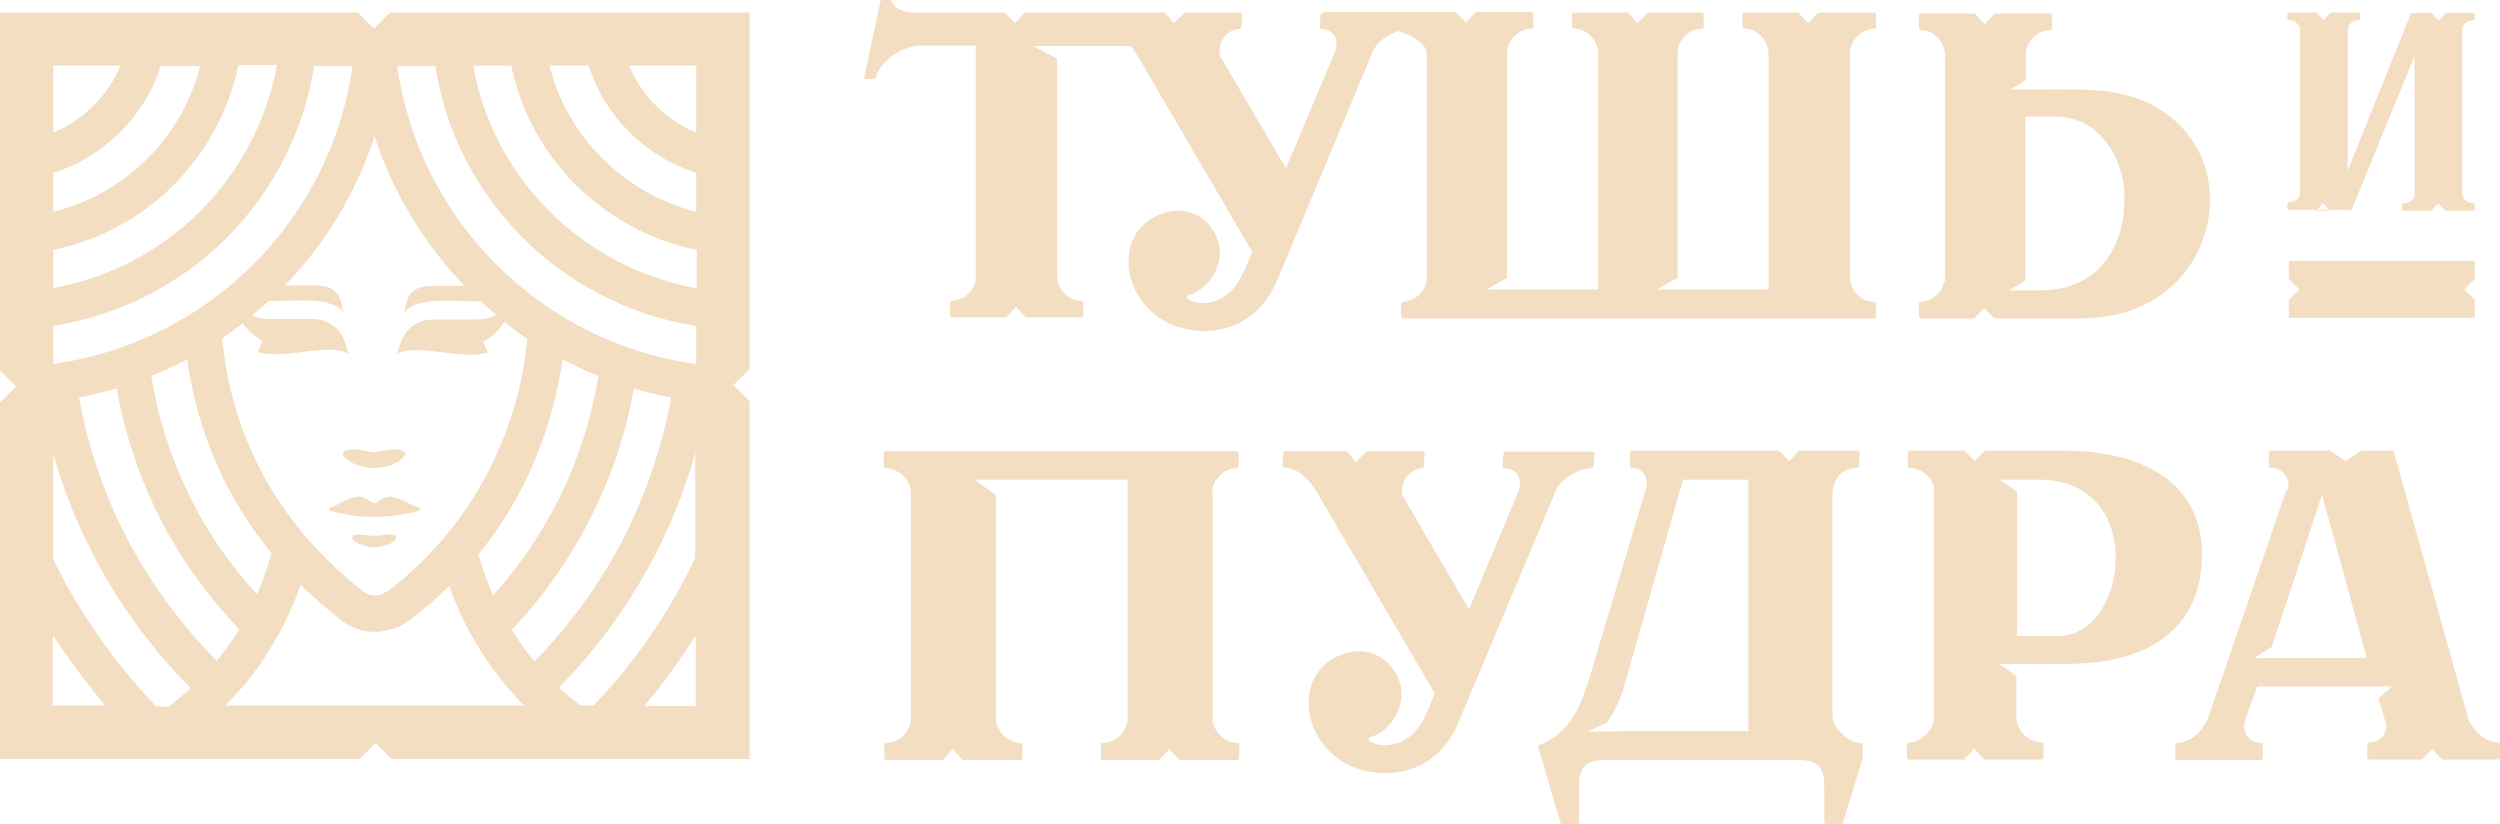 <?xml version="1.0" encoding="UTF-8"?> <svg xmlns="http://www.w3.org/2000/svg" width="91" height="30" viewBox="0 0 91 30" fill="none"><path fill-rule="evenodd" clip-rule="evenodd" d="M66.699 26.1C66.772 26.573 67.303 27.029 67.742 27.047C67.779 27.047 67.797 27.084 67.797 27.12V27.594C67.797 27.594 67.797 27.594 67.797 27.612L67.084 29.945C67.084 29.945 67.047 30 67.029 30H66.48C66.48 30 66.406 29.964 66.406 29.927V28.888C66.406 28.196 66.406 27.722 65.62 27.667H58.263C57.477 27.722 57.477 28.196 57.477 28.888V29.927C57.477 29.927 57.44 30 57.403 30H56.854C56.854 30 56.8 29.982 56.8 29.945L55.976 27.139C57.294 26.665 57.605 25.389 57.806 24.842L59.929 17.734C59.983 17.315 59.782 17.041 59.38 17.023C59.343 17.023 59.325 16.987 59.325 16.95V16.476C59.325 16.476 59.361 16.403 59.398 16.403H64.76L65.126 16.786L65.492 16.403H67.614C67.614 16.403 67.687 16.44 67.687 16.476V16.95C67.687 16.95 67.651 17.023 67.632 17.023C67.029 17.041 66.699 17.424 66.699 18.062V26.1ZM83.278 17.843C83.388 17.388 83.095 17.041 82.637 17.023C82.601 17.023 82.583 16.987 82.583 16.95V16.476C82.583 16.476 82.619 16.403 82.656 16.403H84.815L85.382 16.786L85.95 16.403H87.084C87.084 16.403 87.139 16.403 87.139 16.458L89.865 26.227C90.085 26.665 90.469 27.011 90.945 27.029C90.982 27.029 91 27.066 91 27.102V27.576C91 27.576 91 27.612 90.982 27.631C90.982 27.631 90.945 27.649 90.927 27.649H88.896L88.53 27.266L88.164 27.649H86.242C86.242 27.649 86.169 27.612 86.169 27.576V27.102C86.169 27.102 86.187 27.029 86.224 27.029C86.627 27.029 86.901 26.738 86.846 26.318L86.572 25.425L87.066 24.988C85.638 24.988 83.589 24.988 82.162 24.988L81.722 26.209C81.594 26.683 81.851 27.029 82.308 27.047C82.345 27.047 82.363 27.084 82.363 27.12V27.594C82.363 27.594 82.326 27.667 82.29 27.667H79.252C79.252 27.667 79.179 27.631 79.179 27.594V27.12C79.179 27.12 79.216 27.047 79.234 27.047C79.746 27.029 80.149 26.646 80.368 26.154L83.223 17.843H83.278ZM86.151 23.949L84.522 18.007L82.692 23.548L82.052 23.949H86.169H86.151ZM70.414 17.807C70.322 17.351 69.938 17.041 69.499 17.023C69.462 17.023 69.444 16.987 69.444 16.95V16.476C69.444 16.476 69.481 16.403 69.517 16.403H71.512L71.878 16.786L72.244 16.403H75.062C78.374 16.403 80.13 17.825 80.149 20.122C80.185 22.4 78.795 23.985 75.775 24.149C75.043 24.186 73.525 24.168 72.774 24.168L73.397 24.605V26.136C73.433 26.646 73.854 27.011 74.33 27.029C74.366 27.029 74.385 27.066 74.385 27.102V27.576C74.385 27.576 74.348 27.649 74.311 27.649H72.225L71.859 27.248L71.493 27.649H69.481C69.481 27.649 69.407 27.612 69.407 27.576V27.102C69.407 27.102 69.444 27.029 69.462 27.029C69.92 27.011 70.341 26.646 70.395 26.154V17.789L70.414 17.807ZM73.415 17.898V23.147H74.952C77.441 23.129 78.172 17.552 74.311 17.46H72.793L73.415 17.898ZM44.137 17.88V26.227C44.21 26.701 44.612 27.029 45.052 27.047C45.088 27.047 45.107 27.084 45.107 27.12V27.594C45.107 27.594 45.07 27.667 45.033 27.667H42.929L42.563 27.266L42.197 27.667H40.148C40.148 27.667 40.074 27.631 40.074 27.594V27.12C40.074 27.12 40.111 27.047 40.129 27.047C40.569 27.047 40.971 26.701 41.044 26.227V17.46H35.481L36.25 18.026V26.227C36.323 26.701 36.726 27.029 37.165 27.047C37.202 27.047 37.22 27.084 37.22 27.12V27.594C37.22 27.594 37.183 27.667 37.147 27.667H35.042L34.676 27.266L34.31 27.667H32.261C32.261 27.667 32.188 27.631 32.188 27.594V27.12C32.188 27.12 32.224 27.047 32.242 27.047C32.7 27.047 33.103 26.683 33.157 26.209V17.916C33.121 17.424 32.7 17.059 32.224 17.041C32.188 17.041 32.169 17.005 32.169 16.968V16.494C32.169 16.494 32.206 16.422 32.242 16.422H45.015C45.015 16.422 45.088 16.458 45.088 16.494V16.968C45.088 16.968 45.052 17.041 45.033 17.041C44.576 17.041 44.173 17.406 44.118 17.898L44.137 17.88ZM54.805 16.422C54.805 16.422 54.732 16.458 54.732 16.494L54.695 16.968C54.695 16.968 54.714 17.041 54.75 17.041C55.226 17.059 55.445 17.424 55.262 17.916L53.469 22.181L51.054 18.044C50.944 17.552 51.292 17.078 51.749 17.041C51.786 17.041 51.822 17.005 51.822 16.968L51.859 16.494C51.859 16.494 51.84 16.422 51.804 16.422H49.755L49.352 16.823L49.023 16.422H46.735C46.735 16.422 46.699 16.458 46.717 16.476L46.68 16.95C46.68 16.95 46.717 17.023 46.754 17.023C47.302 17.041 47.723 17.533 47.98 17.989L52.225 25.243C51.859 26.118 51.603 26.993 50.541 27.12C50.047 27.175 49.7 26.92 49.846 26.847C50.743 26.592 51.273 25.498 50.889 24.678C50.505 23.803 49.681 23.584 49.023 23.767C46.644 24.423 47.449 28.141 50.431 28.141C51.511 28.141 52.591 27.594 53.14 26.172L56.653 17.807C56.891 17.369 57.477 17.059 57.916 17.041C57.952 17.041 57.989 17.005 58.007 16.968L58.044 16.494V16.44C56.983 16.44 55.921 16.44 54.86 16.44L54.805 16.422ZM70.78 10.225C70.688 10.662 70.322 10.972 69.901 10.99C69.865 10.99 69.847 11.027 69.847 11.063V11.519C69.847 11.519 69.883 11.592 69.901 11.592H71.859L72.225 11.209L72.591 11.592H75.702C78.904 11.592 80.423 9.35 80.442 7.309C80.46 5.267 78.978 3.426 76.215 3.281C75.318 3.226 74.055 3.262 73.159 3.262L73.744 2.916V1.95C73.781 1.458 74.183 1.112 74.641 1.094C74.677 1.094 74.696 1.057 74.696 1.021V0.565C74.696 0.565 74.659 0.492 74.641 0.492H72.61L72.244 0.875L71.878 0.492H69.901C69.901 0.492 69.847 0.529 69.847 0.565V1.021C69.847 1.021 69.865 1.094 69.901 1.094C70.359 1.094 70.743 1.458 70.798 1.932V10.261L70.78 10.225ZM73.726 10.207V4.247H74.86C76.343 4.247 77.349 5.687 77.331 7.254C77.331 8.821 76.526 10.516 74.348 10.571H73.122L73.708 10.225L73.726 10.207ZM84.815 7.673L84.559 7.4L84.303 7.673H84.815ZM85.547 7.673C85.547 7.673 85.565 7.673 85.584 7.673L87.889 2.041V7.108C87.853 7.272 87.688 7.4 87.487 7.4C87.45 7.4 87.432 7.418 87.432 7.454V7.618C87.432 7.618 87.45 7.673 87.487 7.673H88.493L88.749 7.4L89.005 7.673H90.03C90.03 7.673 90.085 7.655 90.085 7.618V7.454C90.085 7.454 90.067 7.4 90.03 7.4C89.829 7.4 89.646 7.254 89.628 7.072V1.021C89.683 0.857 89.847 0.747 90.03 0.747C90.067 0.747 90.085 0.729 90.085 0.693V0.529C90.085 0.529 90.067 0.474 90.03 0.474H89.024L88.767 0.747L88.511 0.474H87.798C87.798 0.474 87.779 0.474 87.761 0.474L85.456 6.215V1.057C85.474 0.875 85.657 0.747 85.858 0.729C85.895 0.729 85.913 0.711 85.913 0.674V0.51C85.913 0.51 85.895 0.456 85.858 0.456H84.833L84.577 0.729L84.321 0.456H83.314C83.314 0.456 83.26 0.474 83.26 0.51V0.674C83.26 0.674 83.278 0.729 83.314 0.729C83.498 0.729 83.68 0.857 83.717 1.021V7.09C83.68 7.254 83.498 7.363 83.314 7.363C83.278 7.363 83.26 7.382 83.26 7.418V7.582C83.26 7.582 83.278 7.637 83.314 7.637C83.9 7.637 84.925 7.637 85.547 7.637V7.673ZM83.314 9.496H90.085V10.152L89.701 10.535L90.085 10.917V11.573H83.314V10.917L83.699 10.535L83.314 10.152V9.496ZM48.144 0.456C48.144 0.456 48.071 0.492 48.071 0.529L48.034 0.984C48.034 0.984 48.053 1.057 48.089 1.057C48.565 1.075 48.766 1.44 48.583 1.914L46.808 6.124L44.411 2.041C44.301 1.567 44.631 1.075 45.107 1.057C45.143 1.057 45.18 1.021 45.18 0.984L45.216 0.529C45.216 0.529 45.198 0.456 45.161 0.456H43.13L42.728 0.838L42.398 0.456H40.129H37.311L36.945 0.838L36.579 0.456H35.555H33.231C32.682 0.456 32.499 0.146 32.425 0H32.059L31.511 2.552L31.456 2.807C31.456 2.807 31.456 2.843 31.456 2.861C31.456 2.861 31.492 2.88 31.511 2.88H31.822C31.822 2.88 31.877 2.88 31.877 2.825C32.059 2.205 32.791 1.731 33.395 1.659H35.518V10.17C35.445 10.626 35.06 10.936 34.64 10.954C34.603 10.954 34.585 10.99 34.585 11.027V11.482C34.585 11.482 34.621 11.555 34.64 11.555H36.616L36.982 11.172L37.348 11.555H39.379C39.379 11.555 39.434 11.519 39.434 11.482V11.027C39.434 11.027 39.416 10.954 39.379 10.954C38.922 10.954 38.519 10.589 38.482 10.097V2.132L37.604 1.677H41.172C41.245 1.786 41.319 1.895 41.392 2.005L45.582 9.168C45.216 10.024 44.96 10.881 43.917 11.027C43.423 11.081 43.094 10.845 43.24 10.753C44.137 10.498 44.649 9.423 44.283 8.621C43.899 7.764 43.094 7.546 42.453 7.728C40.093 8.366 40.898 12.047 43.844 12.047C44.905 12.047 45.985 11.501 46.534 10.097L49.992 1.823C50.175 1.495 50.541 1.239 50.889 1.13C51.328 1.258 51.877 1.549 51.932 1.895V10.207C51.859 10.662 51.475 10.972 51.054 10.99C51.017 10.99 50.999 11.027 50.999 11.063V11.519C50.999 11.519 51.035 11.592 51.054 11.592H68.236C68.236 11.592 68.291 11.555 68.291 11.519V11.063C68.291 11.063 68.273 10.99 68.236 10.99C67.797 10.99 67.394 10.644 67.34 10.17V1.914C67.376 1.422 67.779 1.057 68.236 1.039C68.273 1.039 68.291 1.002 68.291 0.966V0.529C68.291 0.529 68.255 0.456 68.236 0.456H66.187L65.821 0.838L65.455 0.456H63.479C63.479 0.456 63.424 0.492 63.424 0.529V0.966C63.424 0.966 63.442 1.039 63.479 1.039C63.936 1.039 64.32 1.403 64.375 1.895V10.535H60.313L61.063 10.115V1.859C61.118 1.385 61.521 1.057 61.96 1.039C61.996 1.039 62.015 1.002 62.015 0.966V0.529C62.015 0.529 61.978 0.456 61.96 0.456H59.983L59.617 0.838L59.252 0.456H57.275C57.275 0.456 57.22 0.492 57.22 0.529V0.966C57.22 0.966 57.239 1.039 57.275 1.039C57.715 1.039 58.099 1.385 58.172 1.859V10.535H54.11L54.86 10.115V1.859C54.915 1.385 55.317 1.057 55.757 1.039C55.793 1.039 55.811 1.002 55.811 0.966V0.51C55.811 0.51 55.775 0.437 55.757 0.437H53.725L53.359 0.82L52.993 0.437H51.328C50.285 0.437 49.224 0.437 48.181 0.437L48.144 0.456ZM13.944 16.403C14.236 16.331 14.712 16.331 14.749 16.494C14.785 16.64 14.456 16.877 14.09 16.968C13.742 17.059 13.505 17.059 13.139 16.968C12.791 16.877 12.443 16.659 12.48 16.494C12.516 16.349 12.992 16.331 13.285 16.403C13.578 16.476 13.651 16.476 13.925 16.403H13.944ZM13.102 18.08C12.773 18.044 12.333 18.372 12.059 18.463C12.004 18.463 11.967 18.518 11.967 18.536C11.967 18.554 12.004 18.59 12.059 18.609C13.084 18.882 14.163 18.882 15.206 18.609C15.261 18.609 15.298 18.572 15.298 18.536C15.298 18.499 15.261 18.481 15.206 18.463C14.914 18.372 14.474 18.062 14.163 18.08C13.907 18.098 13.742 18.317 13.633 18.317C13.523 18.317 13.358 18.098 13.102 18.08ZM14.419 19.538C14.456 19.684 14.2 19.812 13.962 19.866C13.706 19.939 13.541 19.939 13.285 19.866C13.029 19.793 12.773 19.684 12.828 19.538C12.864 19.392 13.322 19.502 13.614 19.502C13.925 19.502 14.383 19.374 14.419 19.538ZM25.344 9.095C23.66 8.748 22.16 7.91 20.97 6.744C19.799 5.577 18.958 4.083 18.61 2.388H17.219C17.585 4.447 18.592 6.288 20.019 7.71C21.446 9.131 23.294 10.115 25.362 10.498V9.113L25.344 9.095ZM25.344 6.288C24.411 5.996 23.587 5.486 22.91 4.812C22.233 4.137 21.721 3.317 21.428 2.388H20.001C20.33 3.7 21.007 4.848 21.94 5.778C22.855 6.689 24.026 7.382 25.344 7.71V6.288ZM22.892 2.388C23.13 2.934 23.459 3.426 23.88 3.846C24.301 4.265 24.795 4.593 25.344 4.83V2.388H22.892ZM8.674 2.388C8.326 4.064 7.484 5.559 6.313 6.744C5.142 7.91 3.641 8.748 1.94 9.095V10.48C4.007 10.115 5.856 9.113 7.283 7.691C8.71 6.27 9.698 4.429 10.083 2.369H8.692L8.674 2.388ZM1.94 4.83C2.489 4.593 2.983 4.265 3.404 3.846C3.824 3.426 4.154 2.934 4.392 2.388H1.94V4.83ZM5.856 2.388C5.563 3.317 5.05 4.137 4.373 4.812C3.696 5.486 2.873 5.996 1.94 6.288V7.71C3.257 7.382 4.41 6.707 5.343 5.796C6.258 4.885 6.954 3.718 7.283 2.406H5.856V2.388ZM4.209 14.143C3.77 14.271 3.33 14.38 2.873 14.471C3.221 16.367 3.843 18.153 4.739 19.812C5.563 21.343 6.624 22.764 7.887 24.058C8.088 23.803 8.289 23.548 8.472 23.275C8.546 23.165 8.637 23.038 8.71 22.91C7.429 21.561 6.386 20.067 5.618 18.445C4.977 17.096 4.52 15.656 4.245 14.143H4.209ZM6.807 13.086C6.386 13.305 5.947 13.505 5.508 13.688C5.746 15.164 6.185 16.567 6.807 17.861C7.448 19.228 8.308 20.486 9.351 21.634C9.57 21.16 9.735 20.65 9.881 20.14C9.259 19.374 8.729 18.572 8.271 17.697C7.539 16.276 7.045 14.727 6.807 13.068V13.086ZM21.776 13.688C21.336 13.505 20.897 13.305 20.476 13.086C20.238 14.745 19.726 16.349 18.976 17.807C18.537 18.645 18.024 19.429 17.421 20.176C17.567 20.686 17.732 21.197 17.951 21.671C18.903 20.614 19.689 19.447 20.33 18.19C21.025 16.786 21.519 15.273 21.776 13.706V13.688ZM24.411 14.471C23.953 14.38 23.514 14.271 23.075 14.143C22.782 15.765 22.27 17.315 21.538 18.773C20.788 20.285 19.799 21.689 18.628 22.928C18.683 23.019 18.738 23.092 18.793 23.183C18.994 23.493 19.214 23.785 19.452 24.077C20.641 22.874 21.648 21.507 22.453 20.049C23.404 18.317 24.063 16.44 24.429 14.49L24.411 14.471ZM1.94 13.25C4.758 12.849 7.283 11.555 9.204 9.642C11.126 7.728 12.443 5.213 12.828 2.406H11.437C11.053 4.83 9.9 7.017 8.234 8.676C6.569 10.334 4.373 11.482 1.94 11.865V13.25ZM1.94 20.358C2.342 21.197 2.818 22.017 3.349 22.801C4.026 23.821 4.813 24.806 5.691 25.717H6.148C6.423 25.498 6.697 25.279 6.935 25.043C5.563 23.657 4.428 22.126 3.532 20.45C2.855 19.21 2.324 17.88 1.94 16.513V20.377V20.358ZM3.843 25.699C3.257 25.006 2.708 24.277 2.196 23.53C2.104 23.384 2.013 23.256 1.921 23.111V25.68H3.824L3.843 25.699ZM19.086 25.699C18.555 25.152 18.061 24.55 17.64 23.913C17.109 23.111 16.67 22.254 16.359 21.324C15.92 21.762 15.463 22.163 14.968 22.527C14.785 22.673 14.584 22.801 14.346 22.874C14.127 22.947 13.889 23.001 13.651 23.001C13.413 23.001 13.175 22.965 12.956 22.874C12.736 22.801 12.535 22.673 12.352 22.527C11.858 22.126 11.382 21.725 10.943 21.288C10.613 22.254 10.137 23.165 9.589 24.004C9.186 24.605 8.71 25.17 8.198 25.68H19.104L19.086 25.699ZM25.326 23.129C25.179 23.366 25.015 23.603 24.85 23.858C24.411 24.496 23.953 25.115 23.441 25.699H25.326V23.129ZM25.326 16.422C24.923 17.898 24.337 19.32 23.605 20.65C22.727 22.236 21.648 23.712 20.348 25.024C20.605 25.261 20.861 25.48 21.117 25.68H21.611C22.38 24.86 23.093 24.004 23.715 23.074C24.319 22.199 24.85 21.27 25.307 20.304V16.422H25.326ZM14.456 2.406C14.859 5.213 16.158 7.728 18.079 9.642C20.001 11.555 22.526 12.868 25.344 13.25V11.865C22.91 11.482 20.714 10.334 19.049 8.676C17.384 7.017 16.213 4.83 15.847 2.406H14.456ZM10.375 10.389H11.418C12.333 10.389 12.388 10.808 12.498 11.373C12.095 10.79 10.705 10.954 10.028 10.954C9.936 10.954 9.863 10.954 9.79 10.954C9.589 11.136 9.387 11.318 9.168 11.482C9.406 11.592 9.589 11.61 9.955 11.61H11.345C12.26 11.61 12.571 12.303 12.681 12.886C12.278 12.594 11.364 12.776 10.54 12.868C10.284 12.886 10.046 12.904 9.808 12.886C9.643 12.886 9.515 12.849 9.387 12.813L9.552 12.412C9.259 12.248 9.021 12.029 8.838 11.774C8.6 11.956 8.344 12.139 8.088 12.321C8.253 14.052 8.729 15.656 9.479 17.096C10.339 18.755 11.583 20.231 13.193 21.507C13.193 21.507 13.322 21.598 13.395 21.634C13.395 21.634 13.541 21.671 13.633 21.671C13.724 21.671 13.797 21.671 13.87 21.634C13.944 21.616 14.017 21.561 14.072 21.525H14.108C15.664 20.34 16.89 18.864 17.75 17.205C18.537 15.711 19.031 14.052 19.195 12.339C18.903 12.139 18.628 11.938 18.354 11.719C18.171 12.011 17.915 12.266 17.585 12.43L17.75 12.831C16.872 13.141 15.078 12.448 14.456 12.904C14.566 12.339 14.877 11.628 15.792 11.628H17.183C17.585 11.628 17.786 11.61 18.061 11.464C17.878 11.3 17.677 11.136 17.494 10.972C17.402 10.972 17.311 10.972 17.183 10.972C16.506 10.972 15.115 10.79 14.712 11.391C14.822 10.826 14.877 10.407 15.792 10.407H16.908C15.444 8.876 14.31 7.035 13.633 4.957C12.974 7.017 11.839 8.876 10.357 10.407L10.375 10.389ZM0 0.456H13.029L13.614 1.039L14.2 0.456H27.284V13.433L26.698 14.016L27.284 14.599V27.631H14.255L13.669 27.047L13.084 27.631H0V14.654L0.586 14.07L0 13.487V0.456ZM58.904 26.61H63.643V17.46H61.264L59.069 25.152C58.904 25.608 58.776 25.881 58.501 26.3L57.788 26.628H58.886L58.904 26.61Z" fill="#F3DEC2"></path></svg> 